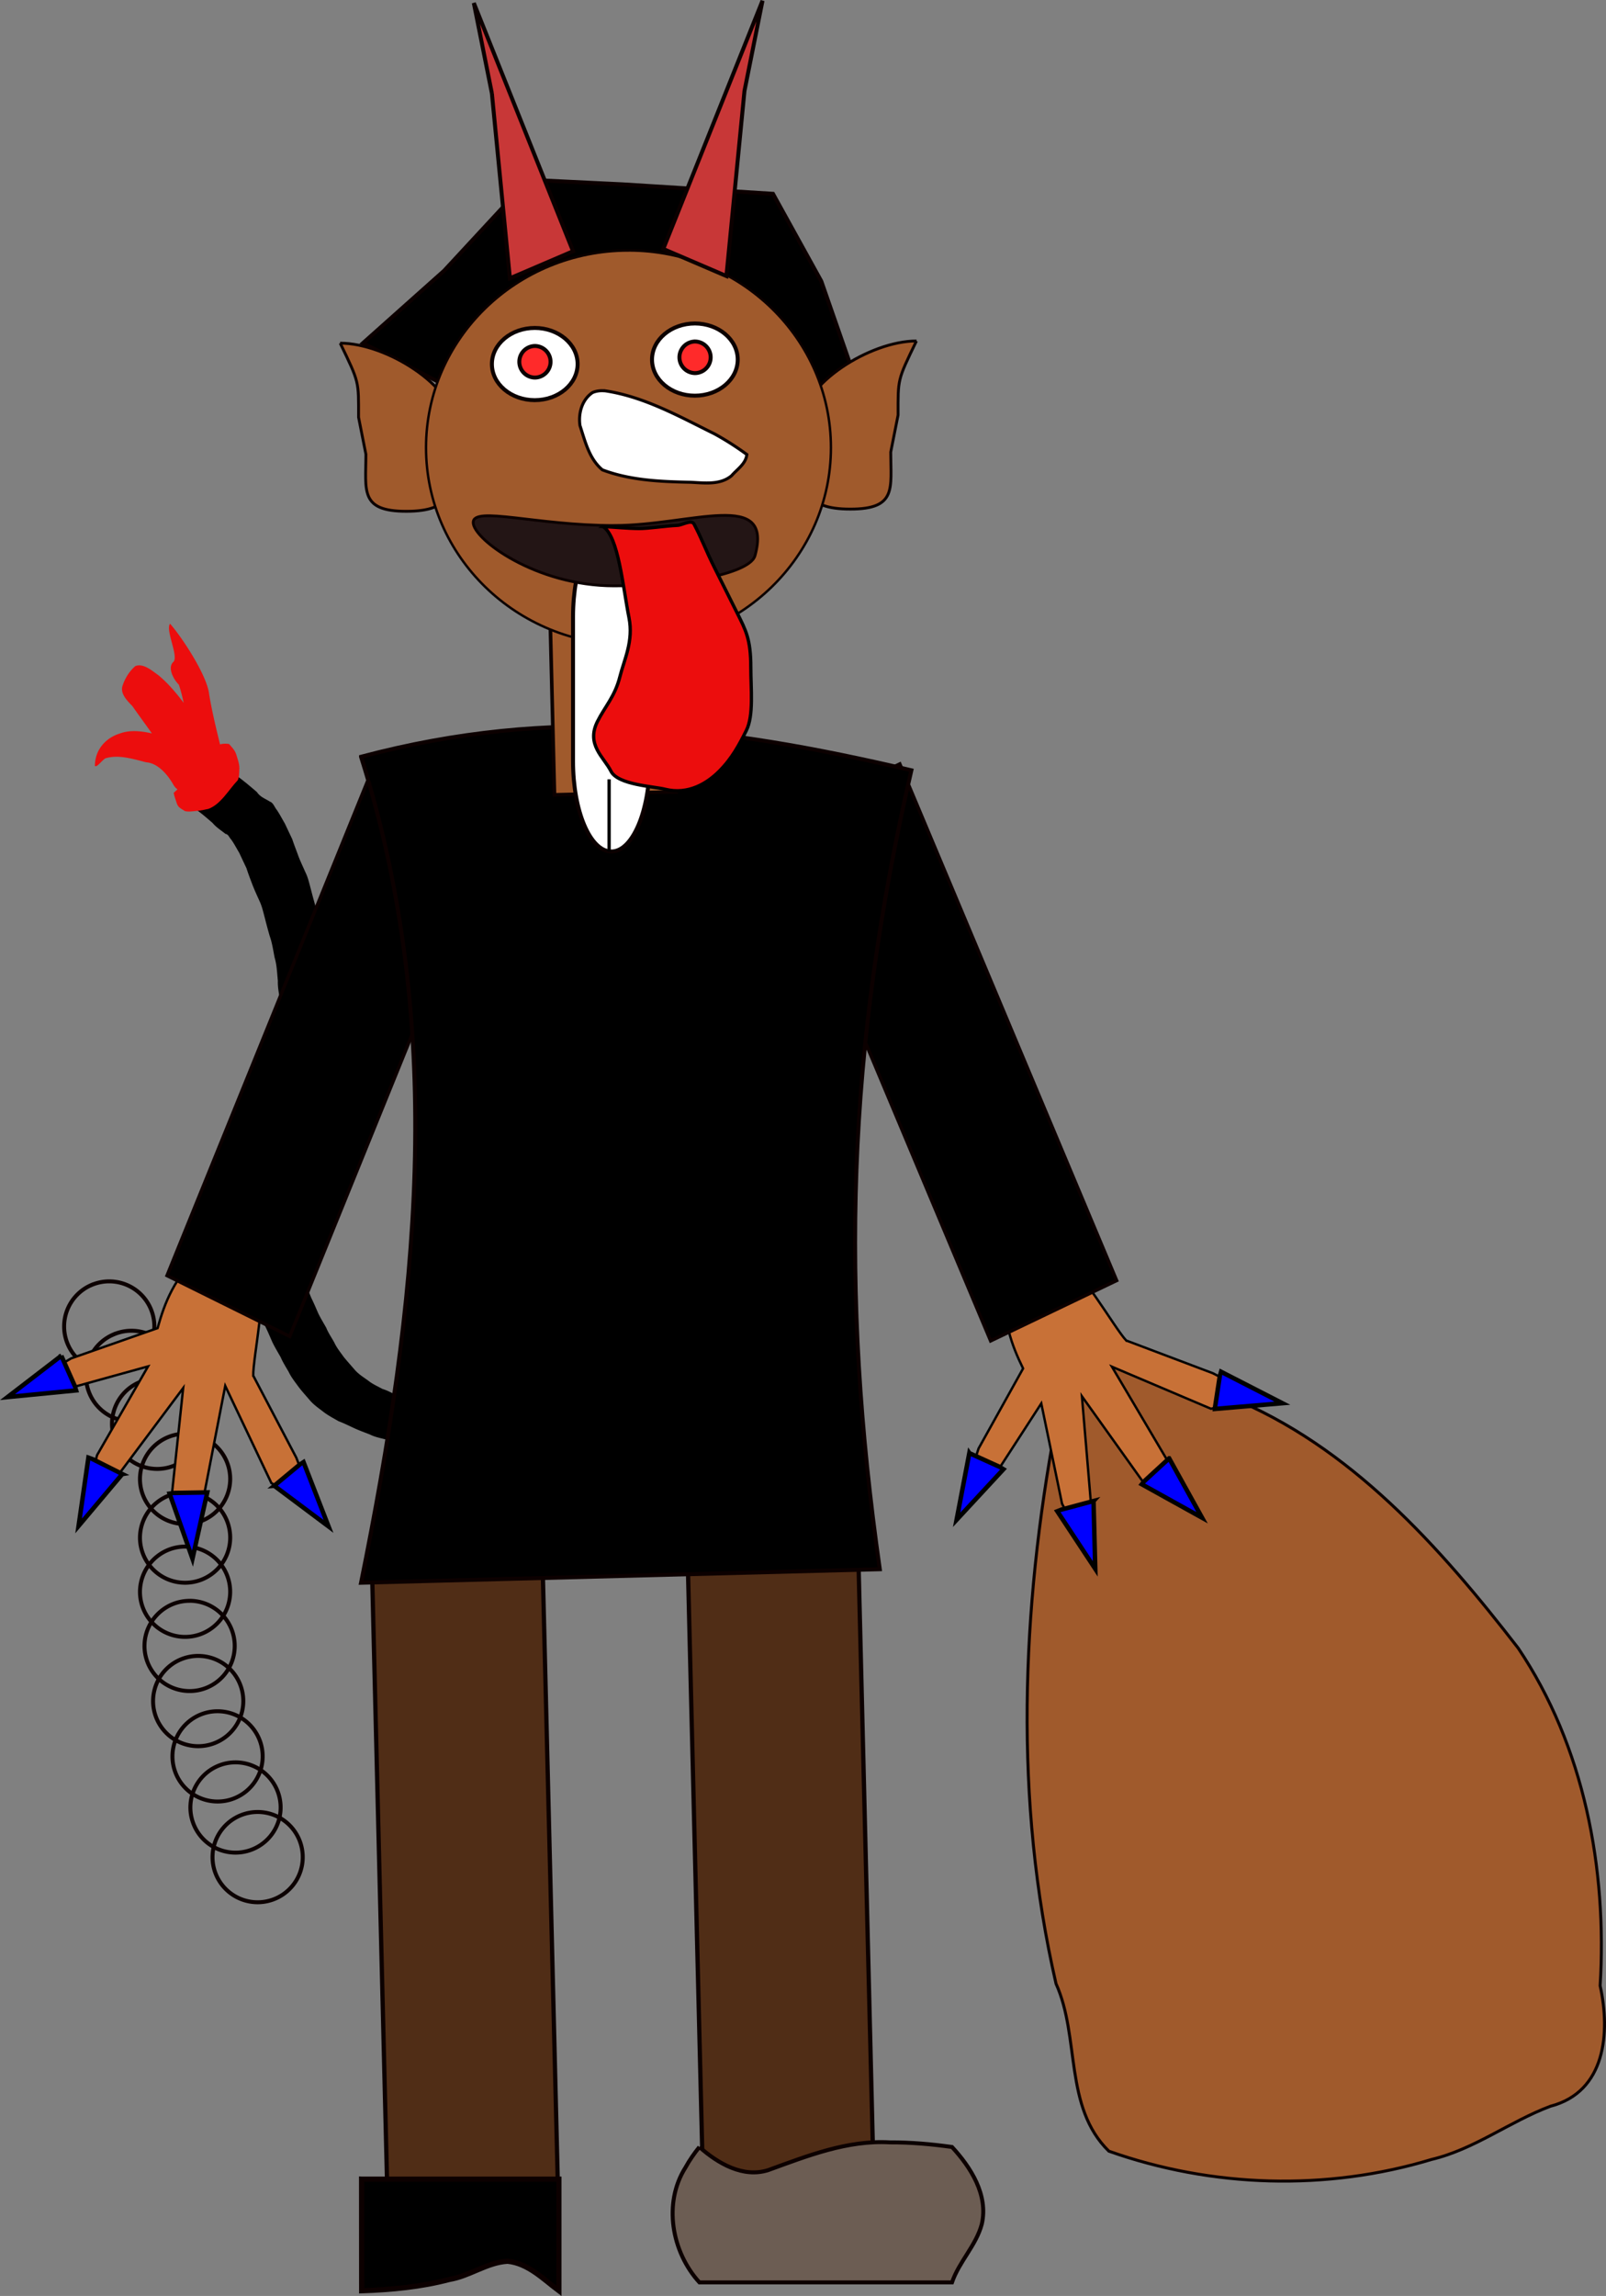 <svg xmlns="http://www.w3.org/2000/svg" viewBox="265.75 371.149 205.62 293.786" version="1.0"><rect x="265.75" y="371.149" width="205.62" height="293.786" fill="#808080" stroke="none"/><path d="M294.402 469.191c.549.38 1.09.796 1.636 1.208.906.653 1.76 1.373 2.611 2.109.424.641 1.112.855 1.66 1.216.427.142.582.696.864 1.035.386.56.693 1.174 1.045 1.76.312.673.635 1.337.95 2.01.241.731.529 1.446.787 2.169.263.69.585 1.349.877 2.022.362.712.528 1.514.74 2.289.2.788.416 1.572.64 2.351.303.909.437 1.86.624 2.8.277 1 .357 2.034.465 3.064-.026.913.17 1.79.317 2.679.161.95.15 1.917.19 2.877.013 1.004.01 2.008.01 3.012.071 1.04-.065 2.05-.186 3.074-.173.86-.451 1.69-.697 2.525-.17.775-.506 1.475-.78 2.2-.339.656-.562 1.375-.817 2.072-.19.754-.504 1.456-.775 2.175-.278.729-.459 1.493-.685 2.237-.123.836-.301 1.662-.476 2.487-.141.937-.12 1.89-.15 2.836-.007 1.003-.004 2.008-.003 3.012l.002 3.018c-.027.97.02 1.941.04 2.908.072.814.335 1.567.534 2.345.338.737.585 1.517.86 2.28.292.754.608 1.495.912 2.244.326.662.617 1.344.912 2.023.307.624.667 1.21 1.007 1.811.27.674.683 1.253 1.025 1.878.324.704.811 1.29 1.25 1.908.458.553.936 1.082 1.402 1.628.495.558 1.115.93 1.694 1.353.566.453 1.22.734 1.84 1.073.684.2 1.309.576 1.955.885.652.275 1.33.471 1.988.724.659.436 1.402.456 2.13.602.871.074 1.747.055 2.62.064.885.217 1.62-.197 2.41-.416 1.38-.797-2.693 1.728-4.049 2.576 2.023-1.295 4.088-2.51 6.068-3.885 1.43-.993-2.968 1.785-4.45 2.678 2.265-2.174 4.84-3.432 7.539-5.16-17.733 11.176 13.584-8.567-3.84 2.352 2.366-1.918 4.967-3.312 7.55-4.934-18.511 11.669 14.249-8.977-4.03 2.6 1.458-1.01 15.241-9.518 1.789-1.056.553-.392 1.083-.813 1.624-1.228 3.14-3.046 4.862-3.31 7.804-4.451.41-.087.826-.08 1.24-.12l-5.418 4.413c-.392.077-.8.08-1.179.231-2.41 1.043-6.315 3.075 3.854-2.77-.541.418-1.127.741-1.625 1.223-7.816 4.972-8.966 5.584-1.8 1.018-20.039 12.966 11.35-7.401-7.54 4.78 10.033-6.411 6.035-4.11 4.02-2.4-19.865 12.843 12.315-7.873-7.702 5.01 9.855-6.34 6.007-4.091 3.972-2.332-3.679 2.51-13.39 9.095-1.587 1.296-2.488 1.63-4.857 3.554-7.549 4.761-.845.088-1.686.274-2.548.168-.893-.024-1.79 0-2.678-.13-.735-.203-1.49-.32-2.186-.675-.69-.272-1.392-.52-2.067-.836-.642-.298-1.278-.616-1.94-.863-.631-.363-1.277-.703-1.87-1.14-.624-.49-1.293-.928-1.823-1.552-.474-.559-.97-1.096-1.418-1.682-.45-.628-.945-1.227-1.282-1.94-.357-.622-.743-1.221-1.03-1.888-.361-.641-.747-1.264-1.065-1.933-.3-.68-.586-1.368-.915-2.035-.305-.766-.62-1.521-.918-2.289-.28-.769-.538-1.55-.88-2.291-.214-.817-.489-1.607-.579-2.46-.034-.996-.119-2-.07-3.003v-3.018c-.002-1.006-.005-2.012-.002-3.018.017-.975-.001-1.953.096-2.924.156-.838.294-1.68.464-2.51.187-.796.307-1.603.621-2.356.266-.71.531-1.405.81-2.109.25-.744.421-1.52.736-2.242.294-.695.775-1.282.828-2.1.25-.802.52-1.594.78-2.397.117-.99.339-1.952.233-2.963 0-1 .005-1.999-.005-2.999-.032-.923-.016-1.852-.154-2.768-.158-.913-.365-1.817-.335-2.753-.102-.992-.126-1.998-.414-2.958-.184-.936-.315-1.889-.638-2.784a62.764 62.764 0 01-.617-2.293c-.197-.734-.362-1.491-.686-2.17-.31-.681-.62-1.36-.894-2.06-.27-.71-.544-1.419-.776-2.146-.316-.654-.619-1.314-.931-1.97-.344-.565-.64-1.162-1.029-1.693-.238-.235-.35-.665-.718-.708-.553-.45-1.18-.828-1.656-1.401-.838-.721-1.667-1.452-2.59-2.044-.458-.293-.99-.855-1.5-.797l5.521-4.447z"/><g fill="#EC0D0D"><path d="M287.525 450.962c1.532 1.736 4.77 6.648 5.008 9.062.356 2.11.853 4.207 1.37 6.283a16.236 16.236 0 01-.287 3.876c-.461 1.055-1.494 1.353-2.058 2.284-.858.583-1.305-1.022-1.455-1.877-.438-1.59-1.279-3.024-2.118-4.373-1.178-1.78-2.482-3.449-3.899-4.92a9.782 9.782 0 00-2.38-1.633c-.641-1.01.405-1.593.942-1.925.529-.562 1.593-1.549 2.116-.105 2.699 3.59 5.577 7.2 7.24 11.686.39 1.323-.59 2.215-1.4 2.549-.747.553-1.937.908-2.647-.295-.831-1.468-2.092-2.788-3.486-2.881-1.874-.473-3.873-1.121-5.618-.36.067-.839 1.067-.987 1.612-1.287-.199.356-.866.768-1.238 1.15-.41.232-1.124 1.242-1.33.945.03-2.258 1.595-3.634 3.154-4.12 2.032-.768 4.307.02 6.456.552.948.286 1.881.966 2.488 2.02.849.67 1.863 2.035.89 2.976-.535.636-1.482 2.409-2.174.772-.324-1.12-.82-2.144-1.424-3.097-1.362-2.4-3.026-4.501-4.57-6.72-.627-.671-1.67-1.623-1.25-2.704.338-1 .918-1.847 1.614-2.441 1-.387 2.061.53 2.978 1.195 2.015 1.688 3.654 4.03 5.182 6.387.973 1.615 1.797 3.393 2.269 5.28-.501 1.168-1.648 1.577-2.094 2.8-.405.97-1.154-.34-.65-.918.221-1.296.247-2.76-.302-4.082-.752-2.732-.916-5.578-1.814-8.276-.681-.675-1.515-2.211-.69-2.929.681-.753-1.07-4.086-.433-4.88z"/><path d="M291.001 469.854c.014.39.166.757.252 1.13-.022.664.563.523.78.725.489.024.961-.066 1.438-.12.518.019.964-.204 1.435-.342.742-.513-1.25 1.414-1.907 2.075.289-.314.265-.824.37-1.25.05-.58-.171-1.103-.311-1.659-.115-.463-.476-.672-.708-.96.519-1.127 1.808-1.254 2.698-1.907.02.54-.054 1.052-.098 1.575-.018.522-.217.923-.352 1.374-.844 1.74-2.53 2.587-3.726 3.69-.006.014-.473.096-.477.097l2.504-3.353c.003 0 .446-.115.447-.142-.634.7-2.476 2.87-1.93 2.06.166-.404.49-.649.442-1.211.057-.49.186-.963.15-1.487-.162-2.133.794-4.14 3.07-3.801.33.398.703.726.9 1.277.174.613.427 1.19.42 1.838-.035.538.02 1.061-.21 1.521-1.175 1.248-2.173 3.082-3.752 3.668-.493.095-.98.23-1.49.258-.507.04-1.01.149-1.533.022-.458-.341-.872-.382-1.078-1.142-.115-.397-.294-.776-.343-1.196l3.015-2.739z"/></g><g stroke="#0C0000" fill="none"><path d="M289.445 554.611a5.776 5.776 0 11-5.775 5.775c.02-3.19 2.6-5.78 5.79-5.78z" stroke-width=".508"/><path d="M289.445 562.121a5.776 5.776 0 11-5.775 5.775c.02-3.18 2.6-5.77 5.79-5.77z" stroke-width=".508"/><path d="M289.445 569.051a5.775 5.775 0 11-5.775 5.775c.02-3.19 2.6-5.78 5.79-5.78z" stroke-width=".508"/><path d="M290.025 575.981a5.776 5.776 0 11-5.776 5.775c.01-3.18 2.6-5.77 5.79-5.77z" stroke-width=".508"/><path d="M277.405 535.601a5.775 5.775 0 11-2.951 7.616 5.776 5.776 0 012.95-7.62z" stroke-width=".509"/><path d="M280.205 541.941a5.775 5.775 0 114.666 10.565 5.775 5.775 0 01-7.616-2.95 5.776 5.776 0 012.95-7.62z" stroke-width=".509"/><path d="M283.535 548.051a5.776 5.776 0 11-2.949 7.617c-1.29-2.92.03-6.34 2.95-7.62z" stroke-width=".509"/><path d="M289.215 583.361a5.774 5.774 0 017.36 3.541 5.775 5.775 0 01-3.541 7.36 5.774 5.774 0 01-7.36-3.541c-1.05-3.01.53-6.31 3.54-7.36z" stroke-width=".508"/><path d="M291.695 590.441a5.774 5.774 0 017.36 3.541 5.775 5.775 0 11-7.361-3.541z" stroke-width=".508"/><path d="M293.995 596.981a5.775 5.775 0 113.819 10.901 5.774 5.774 0 01-7.36-3.54c-1.06-3.01.53-6.3 3.54-7.36z" stroke-width=".508"/><path d="M296.825 603.331a5.775 5.775 0 113.82 10.901 5.775 5.775 0 01-3.82-10.901z" stroke-width=".508"/></g><path stroke-width=".508" stroke="#0C0000" d="M339.115 449.501l-3.116-22.266-23.784-12.177 10.395-9.266 10.782-11.638 12.143.588 19.182 1.207 6.182 11.181 8.16 23.421-22.139-3.917-17.8 22.88z"/><path d="M405.715 547.291c5.686-3.561 11.918.816 17.41 2.601 15.516 6.269 26.989 19.208 37 32.142 8.476 12.598 11.397 28.232 10.495 43.207 1.319 5.987.718 13.577-6.366 15.418-5.25 1.972-9.729 5.507-15.24 6.814-13.41 4.052-28.1 3.612-41.293-1.066-5.791-5.66-3.666-14.555-6.766-21.43-5.387-23.396-4.44-47.838-.069-71.314.78-2.58 2.15-5.37 4.84-6.37z" stroke="#0C0000" stroke-width=".383" fill="#A05A2C"/><g stroke="#000"><path d="M409.952 542.691c-1.563-1.66-6.187-9.914-7.975-9.79l-7.454 2.484c-.496 4.614.737 7.841 2.215 10.872l-5.702 10.243-2.584 7.944 5.283-5.487 5.332-8.228 2.658 12.824 2.763 5.292.967-4.98-1.185-14.054 8.095 11.334 5.177 2.666-1.883-5.029-7.548-12.754 12.686 5.383 6.068-1.544-5.848-3.01-11.056-4.174z" stroke-width=".302" fill="#C87137"/><path d="M421.282 551.432c.708-4.722.743-4.787.743-4.787l7.91 4.055-8.653.734zM415.438 557.755c-3.528 3.22-3.561 3.284-3.561 3.284l7.773 4.311-4.21-7.595zM405.76 563.213c-4.616 1.222-4.676 1.261-4.676 1.261l4.895 7.42-.223-8.677zM389.862 557.09c4.355 1.96 4.407 2.01 4.407 2.01l-6.043 6.519 1.63-8.538z" stroke-width=".571" fill="#00F"/></g><g stroke="#000"><path d="M298.174 547.201c-.067-2.28 1.956-11.52.538-12.617l-7.223-3.092c-3.435 3.12-4.656 6.352-5.562 9.6l-11.065 3.873-7.208 4.225 7.6-.586 9.451-2.614-6.528 11.355-1.449 5.791 4.03-3.081 8.445-11.295-1.472 13.85 2.1 5.431 1.932-5.01 2.825-14.548 5.911 12.446 5.563 2.876-2.376-6.133-5.495-10.463z" stroke-width=".302" fill="#C87137"/><path d="M300.855 561.266c3.665-3.06 3.733-3.087 3.733-3.087l3.224 8.287-6.949-5.201zM292.286 562.114c-4.774.065-4.843.09-4.843.09l2.95 8.386 1.895-8.476zM281.413 559.764c-4.262-2.153-4.334-2.163-4.334-2.163l-1.266 8.8 5.594-6.636zM273.6 544.625c1.957 4.356 1.962 4.428 1.962 4.428l-8.847.862 6.89-5.292z" stroke-width=".571" fill="#00F"/></g><path stroke="#0C0000" stroke-width=".546" fill="#502D16" d="M337.192 651.45l-21.845.538-2.007-81.587 21.844-.538zM377.628 650.825l-21.844.538-2.008-81.587 21.844-.538z"/><path stroke="#0C0000" stroke-width=".431" d="M329.875 475.521l-15.7-7.78-27.04 66.63 15.71 7.78z"/><path stroke="#0C0000" stroke-width=".435" d="M364.825 476.621l16.13-7.72 27.76 66.1-16.13 7.72z"/><path stroke-width=".508" stroke="#0C0000" d="M311.975 467.981c24.642-6.541 45.819-4.048 70.461 1.732-8.266 35.616-9.141 66.611-4.043 102.23l-66.418 1.732c7.13-35.23 11.16-70.46 0-105.69z"/><path stroke="#0C0000" stroke-width=".461" fill="#A05A2C" d="M352.338 472.468l-15.596.383-1.012-41.15 15.595-.383z"/><path d="M309.305 415.061c2.473 5.104 2.352 4.834 2.352 9.48l.94 4.74c0 4.646-.819 7.292 5.175 7.292s6.115-2.646 6.115-7.292v-4.011c-.01-4.64-8.6-10.21-14.59-10.21zM383.085 414.781c-2.474 5.105-2.353 4.834-2.353 9.48l-.94 4.74c0 4.646.819 7.292-5.175 7.292s-6.115-2.646-6.115-7.292v-4.011c.01-4.65 8.6-10.21 14.59-10.21z" stroke="#0C0000" stroke-width=".365" fill="#A05A2C"/><path d="M346.215 403.201c14.315 0 25.92 11.292 25.92 25.223 0 13.93-11.605 25.223-25.92 25.223s-25.92-11.293-25.92-25.223 11.61-25.22 25.92-25.22z" stroke="#0C0000" stroke-width=".31" fill="#A05A2C"/><g fill="#FFF"><path d="M344.025 438.521c2.711 0 4.909 5.171 4.909 11.551v18.481c0 6.379-2.198 11.551-4.909 11.551s-4.909-5.171-4.909-11.551v-18.481c0-6.38 2.2-11.55 4.91-11.55z" stroke="#0C0000" stroke-width=".508"/><path d="M343.735 470.871v9.241-9.24z" stroke="#000" stroke-width=".424"/></g><path d="M344.375 438.391c9.995 0 20.401-4.717 18.041 3.862-.571 2.076-8.046 3.862-18.041 3.862s-18.041-5.97-18.041-8.11 8.05.39 18.04.39z" stroke="#0C0000" stroke-width=".356" fill="#231515"/><g stroke="#0C0000" stroke-width=".508"><path d="M334.215 413.112c3.03 0 5.487 2.069 5.487 4.621s-2.457 4.62-5.487 4.62-5.486-2.068-5.486-4.62c0-2.55 2.46-4.62 5.49-4.62z" fill="#FFF"/><path d="M334.215 415.422a2.02 2.02 0 11.003 4.04 2.02 2.02 0 01-.004-4.039z" fill="#FF2A2A"/></g><g stroke="#0C0000" stroke-width=".508"><path d="M354.715 412.539c3.03 0 5.487 2.069 5.487 4.621s-2.457 4.62-5.487 4.62-5.486-2.068-5.486-4.62c0-2.55 2.46-4.62 5.49-4.62z" fill="#FFF"/><path d="M354.715 414.849a2.02 2.02 0 11.003 4.04 2.02 2.02 0 01-.004-4.039z" fill="#FF2A2A"/></g><path d="M343.115 421.141c5.058.731 9.571 3.281 14.087 5.51a37.426 37.426 0 014.168 2.655c-.126 1.195-1.229 1.875-1.951 2.71-1.476 1.237-3.518.917-5.292.841-3.789-.079-7.669-.23-11.253-1.587-1.695-1.411-2.206-3.65-2.864-5.65-.244-1.548.247-3.33 1.598-4.237.45-.2.98-.27 1.49-.23z" stroke="#0C0000" stroke-width=".388" fill="#FFF"/><path d="M328.725 383.081l-2.311-11.551 12.706 31.765-8.085 3.465-2.31-23.68zM361.065 382.791l2.31-11.551-12.706 31.765 8.085 3.465 2.31-23.67z" stroke="#0C0000" stroke-width=".508" fill="#C83737"/><path stroke="#0C0000" stroke-width=".668" d="M312.055 649.991h25.252v14.279c-2.009-1.504-3.948-3.516-6.574-3.78-2.656.161-4.865 1.909-7.464 2.333-3.656.971-7.444 1.313-11.214 1.447-.01-4.76-.01-9.52-.01-14.28z"/><path d="M355.295 645.871c2.351 2.09 5.605 4.006 8.84 2.95 4.995-1.815 10.133-3.853 15.551-3.54 2.662-.014 5.318.225 7.951.59 2.418 2.615 4.663 6.141 3.818 9.858-.728 2.749-2.903 4.8-3.818 7.468h-32.342c-3.546-3.88-4.676-10.141-1.779-14.707.51-.93 1.12-1.8 1.78-2.62z" stroke="#0C0000" stroke-width=".508" fill="#6C5D53"/><path d="M342.935 438.511c2.008 1.227 2.572 7.806 3.347 11.682.597 2.986-.615 5.347-1.155 7.508-.644 2.576-1.927 3.854-2.887 5.775-1.484 2.967.833 4.554 1.732 6.353.875 1.748 5.456 1.941 6.931 2.31 2.997.749 5.415-.794 6.931-2.31 1.654-1.655 2.571-3.409 3.465-5.198.974-1.946.578-5.346.578-8.085 0-3.585-.638-4.741-1.732-6.931l-2.888-5.775c-1.196-2.392-1.603-3.649-2.642-5.629-.333-.635-1.503.126-2.094.155-1.679.083-3.761.422-4.955.412-1.48-.01-3.2-.18-4.64-.26z" stroke="#000" stroke-width=".424" fill="#EC0D0D"/></svg>